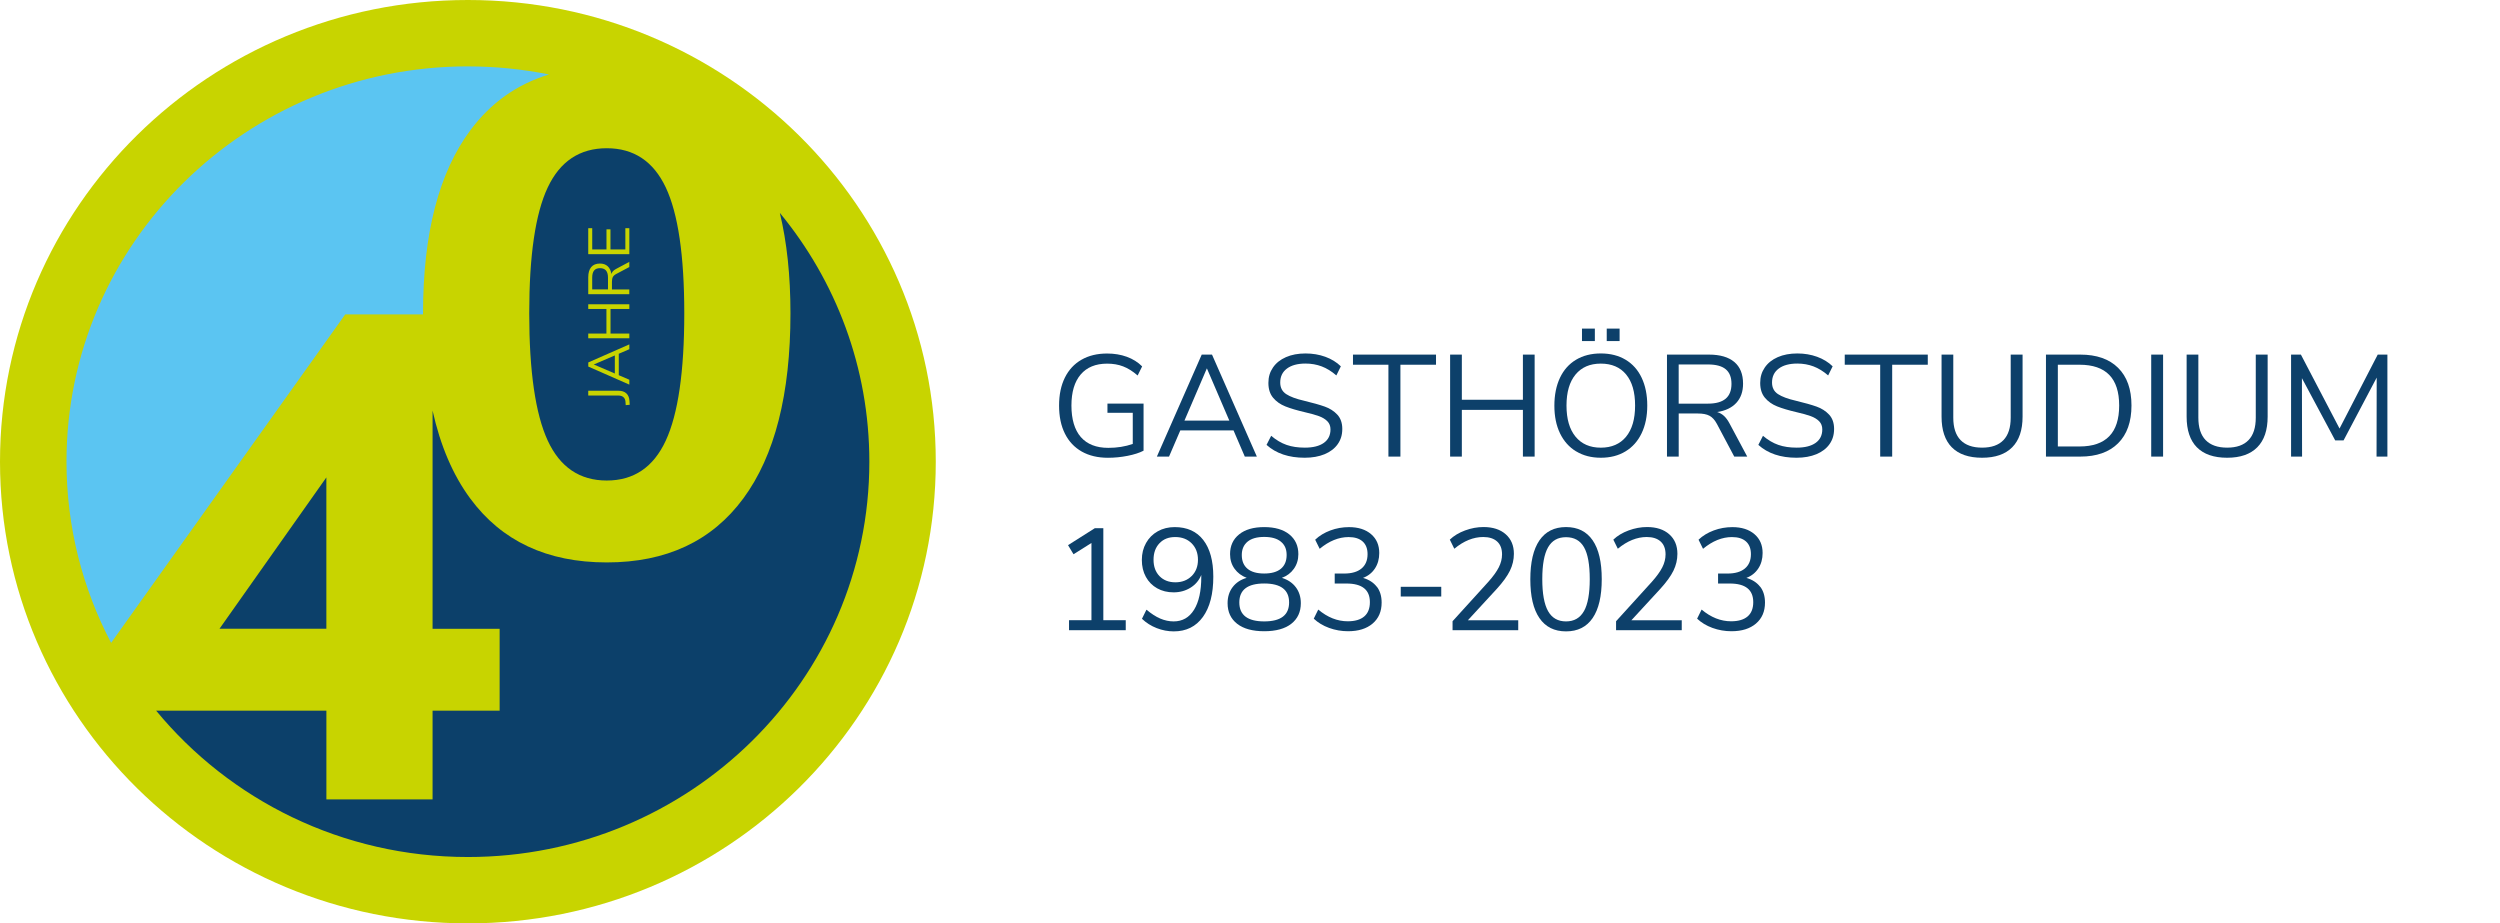 <?xml version="1.0" encoding="UTF-8"?>
<svg xmlns="http://www.w3.org/2000/svg" id="Ebene_2" viewBox="0 0 829.45 306.36">
  <defs>
    <style>.cls-1{fill:#0c406a;}.cls-2{fill:#0d406a;}.cls-3{fill:#c8d400;}.cls-4{fill:#5bc5f2;}</style>
  </defs>
  <g id="Ebene_2-2">
    <g>
      <path class="cls-3" d="m155.24,306.36c85.73,0,155.23-68.58,155.23-153.18S240.97,0,155.24,0,0,68.58,0,153.18s69.5,153.18,155.24,153.18"></path>
      <polygon class="cls-1" points="108.28 158.4 72.82 208.61 108.28 208.61 108.28 158.4"></polygon>
      <g>
        <path class="cls-1" d="m258.74,70.65c2.34,9.73,3.52,20.82,3.52,33.32,0,26.78-5.21,47.25-15.64,61.4s-25.53,21.23-45.31,21.23-34.88-7.07-45.31-21.23c-5.75-7.8-9.9-17.52-12.48-29.16v72.41h22.25v27.16h-22.25v29.44h-35.23v-29.44h-56.49c24.42,29.62,61.68,48.56,103.45,48.56,73.55,0,133.18-58.72,133.18-131.16,0-31.28-11.12-59.99-29.68-82.53"></path>
        <path class="cls-4" d="m155.24,22.02c-73.55,0-133.18,58.72-133.18,131.16,0,21.67,5.35,42.1,14.8,60.11l77.68-108.98h25.81v-.34c0-26.48,5.25-46.75,15.76-60.83,6.78-9.08,15.46-15.21,26.03-18.43-8.69-1.76-17.69-2.68-26.91-2.68"></path>
        <path class="cls-3" d="m196.92,86.47c-.99,0-1.72.29-2.2.86s-.72,1.45-.72,2.63v4.32h5.89v-4.32c0-1.17-.25-2.05-.74-2.62-.49-.58-1.24-.87-2.24-.87"></path>
      </g>
      <polygon class="cls-3" points="202.45 125.2 202.45 118.56 194.6 121.88 202.45 125.2"></polygon>
      <g>
        <path class="cls-1" d="m227.03,103.96c0-19.17-2.05-33.1-6.14-41.77-4.1-8.67-10.62-13.01-19.58-13.01s-15.49,4.34-19.58,13.01c-4.1,8.67-6.14,22.6-6.14,41.77s2.05,33.4,6.14,42.23c4.09,8.83,10.62,13.24,19.58,13.24s15.49-4.41,19.58-13.24c4.09-8.82,6.14-22.9,6.14-42.23"></path>
        <path class="cls-3" d="m207.6,134.42l-.08-1.16c-.05-.64-.28-1.14-.69-1.5-.4-.35-.96-.53-1.67-.53h-9.99v-1.59h10.01c1.12,0,2,.29,2.63.87s.98,1.42,1.04,2.53l.08,1.26-1.33.12h0Z"></path>
      </g>
      <path class="cls-3" d="m203.99,123.92v-5.99l-6.98,3,6.98,2.99Zm4.81-8.06l-3.5,1.51v7.11l3.5,1.51v1.62l-13.62-5.99v-1.37l13.62-5.99s0,1.6,0,1.6Z"></path>
      <polygon class="cls-3" points="195.17 102.51 195.17 100.95 208.8 100.95 208.8 102.51 202.56 102.51 202.56 110.67 208.8 110.67 208.8 112.23 195.17 112.23 195.17 110.67 201.2 110.67 201.2 102.51 195.17 102.51"></polygon>
      <path class="cls-3" d="m201.72,92.12c0-1.06-.22-1.85-.66-2.37-.44-.52-1.1-.78-1.99-.78s-1.53.26-1.95.77c-.43.52-.64,1.31-.64,2.38v3.9h5.24s0-3.9,0-3.9Zm7.07-5.26v1.74l-4.37,2.32c-.53.28-.89.62-1.09,1s-.3.9-.3,1.56v2.55h5.76v1.57h-13.62v-5.6c0-1.48.33-2.61.99-3.39s1.62-1.17,2.9-1.17c1.06,0,1.91.3,2.56.9s1.06,1.45,1.23,2.56c.1-.35.28-.65.52-.92.25-.26.57-.51.99-.73l4.45-2.38h-.02Z"></path>
      <polygon class="cls-3" points="208.8 84.33 195.17 84.33 195.17 75.71 196.49 75.71 196.49 82.76 201.22 82.76 201.22 76.09 202.54 76.09 202.54 82.76 207.48 82.76 207.48 75.71 208.8 75.71 208.8 84.33"></polygon>
    </g>
    <g>
      <path class="cls-2" d="m379.41,133.88v15.65c-1.34.7-3.1,1.27-5.26,1.7-2.16.43-4.34.65-6.55.65-3.36,0-6.26-.69-8.69-2.06-2.43-1.38-4.3-3.36-5.59-5.95-1.3-2.59-1.94-5.7-1.94-9.31s.64-6.67,1.92-9.26,3.12-4.58,5.52-5.95c2.4-1.38,5.23-2.06,8.5-2.06,2.37,0,4.54.36,6.53,1.08,1.98.72,3.68,1.78,5.09,3.19l-1.49,3.02c-1.63-1.41-3.24-2.42-4.82-3.02-1.58-.61-3.35-.91-5.3-.91-3.81,0-6.74,1.2-8.78,3.6-2.05,2.4-3.07,5.84-3.07,10.32s1.04,8.06,3.12,10.44c2.08,2.38,5.12,3.58,9.12,3.58,2.91,0,5.62-.43,8.11-1.3v-10.32h-8.4v-3.07h12Z"></path>
      <path class="cls-2" d="m413,151.49l-3.74-8.69h-17.66l-3.74,8.69h-4.03l14.88-33.84h3.41l14.88,33.84h-3.98Zm-20.02-11.95h14.88l-7.44-17.33-7.44,17.33Z"></path>
      <path class="cls-2" d="m420.21,147.61l1.54-3.02c1.66,1.41,3.37,2.42,5.11,3.02,1.74.61,3.77.91,6.07.91,2.72,0,4.82-.53,6.29-1.58s2.21-2.54,2.21-4.46c0-1.12-.35-2.03-1.06-2.74-.7-.7-1.63-1.26-2.78-1.68-1.15-.42-2.7-.85-4.66-1.3-2.62-.61-4.78-1.25-6.46-1.92-1.68-.67-3.04-1.63-4.08-2.88-1.04-1.25-1.56-2.88-1.56-4.9s.5-3.62,1.51-5.11c1.01-1.49,2.45-2.64,4.32-3.46s4.04-1.22,6.5-1.22c2.34,0,4.52.37,6.55,1.1,2.03.74,3.75,1.79,5.16,3.17l-1.49,3.02c-1.6-1.38-3.22-2.38-4.87-3-1.65-.62-3.43-.94-5.35-.94-2.62,0-4.68.55-6.17,1.66s-2.23,2.65-2.23,4.63c0,1.7.66,2.98,1.97,3.84,1.31.86,3.29,1.6,5.95,2.21,2.91.7,5.2,1.35,6.86,1.94,1.66.59,3.05,1.48,4.15,2.66,1.1,1.18,1.66,2.77,1.66,4.75s-.5,3.6-1.51,5.04c-1.01,1.44-2.46,2.55-4.34,3.34-1.89.78-4.1,1.18-6.62,1.18-5.28,0-9.5-1.42-12.67-4.27Z"></path>
      <path class="cls-2" d="m460.65,151.49v-30.48h-11.76v-3.36h27.55v3.36h-11.81v30.48h-3.98Z"></path>
      <path class="cls-2" d="m505.27,117.65h3.89v33.84h-3.89v-15.5h-20.26v15.5h-3.89v-33.84h3.89v14.98h20.26v-14.98Z"></path>
      <path class="cls-2" d="m522.93,149.77c-2.32-1.41-4.1-3.41-5.35-6s-1.87-5.65-1.87-9.17.62-6.63,1.85-9.24c1.23-2.61,3.01-4.61,5.33-6,2.32-1.39,5.06-2.09,8.23-2.09s5.91.7,8.23,2.09c2.32,1.39,4.1,3.39,5.33,6,1.23,2.61,1.85,5.67,1.85,9.19s-.62,6.58-1.87,9.19c-1.25,2.61-3.03,4.62-5.35,6.02-2.32,1.41-5.05,2.11-8.18,2.11s-5.86-.7-8.18-2.11Zm16.56-4.87c2-2.42,3-5.86,3-10.34s-.99-7.92-2.98-10.32c-1.98-2.4-4.78-3.6-8.4-3.6s-6.38,1.21-8.38,3.62c-2,2.42-3,5.85-3,10.3s1,7.89,3,10.32c2,2.43,4.79,3.65,8.38,3.65s6.38-1.21,8.38-3.62Zm-14.62-35.88h4.27v4.13h-4.27v-4.13Zm8.21,0h4.27v4.13h-4.27v-4.13Z"></path>
      <path class="cls-2" d="m579.71,151.49h-4.32l-5.76-10.85c-.7-1.31-1.53-2.22-2.47-2.71-.94-.5-2.23-.74-3.86-.74h-6.34v14.3h-3.89v-33.84h13.92c3.68,0,6.49.82,8.42,2.45,1.94,1.63,2.9,4.03,2.9,7.2,0,2.62-.74,4.74-2.23,6.36-1.49,1.62-3.61,2.63-6.36,3.05.86.26,1.62.69,2.28,1.3.66.61,1.25,1.42,1.8,2.45l5.9,11.04Zm-13.06-17.57c2.62,0,4.58-.54,5.88-1.63,1.3-1.09,1.94-2.74,1.94-4.94s-.64-3.79-1.92-4.85c-1.28-1.06-3.25-1.58-5.9-1.58h-9.7v13.01h9.7Z"></path>
      <path class="cls-2" d="m583.38,147.61l1.54-3.02c1.66,1.41,3.37,2.42,5.11,3.02,1.74.61,3.77.91,6.07.91,2.72,0,4.82-.53,6.29-1.58s2.21-2.54,2.21-4.46c0-1.12-.35-2.03-1.06-2.74-.7-.7-1.63-1.26-2.78-1.68-1.15-.42-2.7-.85-4.66-1.3-2.62-.61-4.78-1.25-6.46-1.92-1.68-.67-3.04-1.63-4.08-2.88-1.04-1.25-1.56-2.88-1.56-4.9s.5-3.62,1.51-5.11c1.01-1.49,2.45-2.64,4.32-3.46s4.04-1.22,6.5-1.22c2.34,0,4.52.37,6.55,1.1,2.03.74,3.75,1.79,5.16,3.17l-1.49,3.02c-1.6-1.38-3.22-2.38-4.87-3-1.65-.62-3.43-.94-5.35-.94-2.62,0-4.68.55-6.17,1.66s-2.23,2.65-2.23,4.63c0,1.7.66,2.98,1.97,3.84,1.31.86,3.29,1.6,5.95,2.21,2.91.7,5.2,1.35,6.86,1.94,1.66.59,3.05,1.48,4.15,2.66,1.1,1.18,1.66,2.77,1.66,4.75s-.5,3.6-1.51,5.04c-1.01,1.44-2.46,2.55-4.34,3.34-1.89.78-4.1,1.18-6.62,1.18-5.28,0-9.5-1.42-12.67-4.27Z"></path>
      <path class="cls-2" d="m623.81,151.49v-30.48h-11.76v-3.36h27.55v3.36h-11.81v30.48h-3.98Z"></path>
      <path class="cls-2" d="m647.58,148.42c-2.27-2.3-3.41-5.7-3.41-10.18v-20.59h3.89v20.93c0,3.3.81,5.78,2.42,7.44,1.62,1.66,3.99,2.5,7.13,2.5s5.5-.83,7.1-2.5c1.6-1.66,2.4-4.14,2.4-7.44v-20.93h3.94v20.59c0,4.45-1.14,7.83-3.43,10.15-2.29,2.32-5.62,3.48-10.01,3.48s-7.76-1.15-10.03-3.46Z"></path>
      <path class="cls-2" d="m678.81,117.65h11.38c5.41,0,9.59,1.46,12.55,4.39,2.96,2.93,4.44,7.1,4.44,12.5s-1.48,9.58-4.44,12.53c-2.96,2.94-7.14,4.42-12.55,4.42h-11.38v-33.84Zm11.14,30.48c8.77,0,13.15-4.53,13.15-13.58s-4.38-13.54-13.15-13.54h-7.2v27.12h7.2Z"></path>
      <path class="cls-2" d="m713.73,151.49v-33.84h3.94v33.84h-3.94Z"></path>
      <path class="cls-2" d="m728.89,148.42c-2.27-2.3-3.41-5.7-3.41-10.18v-20.59h3.89v20.93c0,3.3.81,5.78,2.42,7.44,1.62,1.66,3.99,2.5,7.13,2.5s5.5-.83,7.1-2.5c1.6-1.66,2.4-4.14,2.4-7.44v-20.93h3.94v20.59c0,4.45-1.14,7.83-3.43,10.15-2.29,2.32-5.62,3.48-10.01,3.48s-7.76-1.15-10.03-3.46Z"></path>
      <path class="cls-2" d="m788.87,117.65h3.22v33.84h-3.6l.05-26.21-10.99,20.83h-2.78l-11.04-20.64.05,26.02h-3.65v-33.84h3.26l12.82,24.53,12.67-24.53Z"></path>
      <path class="cls-2" d="m366.06,205.78h7.44v3.31h-18.82v-3.31h7.44v-25.63l-5.95,3.74-1.82-3.02,8.88-5.62h2.83v30.53Z"></path>
      <path class="cls-2" d="m399.21,179.14c2.22,2.85,3.34,6.91,3.34,12.19,0,5.73-1.15,10.18-3.46,13.37-2.3,3.18-5.52,4.78-9.65,4.78-1.92,0-3.81-.36-5.66-1.08-1.86-.72-3.49-1.75-4.9-3.1l1.49-3.02c1.6,1.34,3.13,2.33,4.58,2.95,1.46.62,2.94.94,4.44.94,2.91,0,5.17-1.29,6.77-3.86,1.6-2.58,2.4-6.22,2.4-10.92v-.62c-.74,1.79-1.93,3.2-3.58,4.22s-3.51,1.54-5.59,1.54-3.87-.45-5.47-1.34c-1.6-.9-2.85-2.16-3.74-3.79-.9-1.63-1.34-3.5-1.34-5.62s.46-3.95,1.39-5.62c.93-1.66,2.22-2.96,3.89-3.89,1.66-.93,3.54-1.39,5.62-1.39,4.1,0,7.26,1.42,9.48,4.27Zm-3.84,11.98c1.39-1.39,2.09-3.19,2.09-5.4s-.7-4.06-2.09-5.45c-1.39-1.39-3.21-2.09-5.45-2.09s-3.92.69-5.23,2.06-1.97,3.2-1.97,5.47.66,4.09,1.99,5.45c1.33,1.36,3.08,2.04,5.26,2.04s4.01-.7,5.4-2.09Z"></path>
      <path class="cls-2" d="m429.93,194.84c1.1,1.47,1.66,3.23,1.66,5.28,0,2.91-1.06,5.19-3.17,6.84-2.11,1.65-5.1,2.47-8.98,2.47s-6.86-.82-8.98-2.47c-2.11-1.65-3.17-3.93-3.17-6.84,0-2.08.56-3.86,1.68-5.33,1.12-1.47,2.67-2.5,4.66-3.07-1.7-.64-3.04-1.65-4.03-3.02s-1.49-2.99-1.49-4.85c0-2.75,1-4.94,3-6.55,2-1.62,4.78-2.42,8.33-2.42s6.33.81,8.33,2.42c2,1.62,3,3.8,3,6.55,0,1.86-.5,3.48-1.49,4.87-.99,1.39-2.32,2.39-3.98,3,1.98.61,3.53,1.65,4.63,3.12Zm-2.23,5.04c0-4.19-2.75-6.29-8.26-6.29s-8.26,2.1-8.26,6.29,2.75,6.29,8.26,6.29,8.26-2.1,8.26-6.29Zm-13.8-11.18c1.26,1.06,3.11,1.58,5.54,1.58s4.28-.53,5.54-1.58c1.26-1.06,1.9-2.58,1.9-4.56s-.63-3.36-1.9-4.42c-1.26-1.06-3.11-1.58-5.54-1.58s-4.28.53-5.54,1.58c-1.26,1.06-1.9,2.53-1.9,4.42,0,1.98.63,3.5,1.9,4.56Z"></path>
      <path class="cls-2" d="m456.82,194.67c1.06,1.39,1.58,3.14,1.58,5.26,0,2.94-1,5.26-3,6.96-2,1.7-4.71,2.54-8.14,2.54-2.18,0-4.27-.37-6.29-1.1-2.02-.74-3.71-1.76-5.09-3.07l1.49-3.02c3.07,2.59,6.34,3.89,9.79,3.89,2.4,0,4.22-.54,5.47-1.61,1.25-1.07,1.87-2.65,1.87-4.73,0-4.13-2.59-6.19-7.78-6.19h-3.89v-3.31h3.12c2.5,0,4.42-.55,5.76-1.66,1.34-1.1,2.02-2.7,2.02-4.78,0-1.82-.54-3.22-1.63-4.2-1.09-.98-2.64-1.46-4.66-1.46-3.26,0-6.46,1.3-9.6,3.89l-1.49-3.02c1.38-1.31,3.06-2.33,5.04-3.07,1.98-.74,4.05-1.1,6.19-1.1,3.07,0,5.51.78,7.32,2.33,1.81,1.55,2.71,3.64,2.71,6.26,0,1.95-.47,3.66-1.42,5.11s-2.26,2.5-3.96,3.14c1.98.58,3.5,1.56,4.56,2.95Z"></path>
      <path class="cls-2" d="m464.74,197.91v-3.22h13.44v3.22h-13.44Z"></path>
      <path class="cls-2" d="m503.72,205.78v3.31h-21.79v-2.98l11.86-13.06c1.6-1.79,2.76-3.4,3.48-4.82s1.08-2.86,1.08-4.3c0-1.86-.54-3.28-1.63-4.27-1.09-.99-2.62-1.49-4.61-1.49-3.26,0-6.46,1.3-9.6,3.89l-1.49-3.02c1.34-1.28,3.03-2.3,5.06-3.05,2.03-.75,4.07-1.13,6.12-1.13,3.1,0,5.56.8,7.37,2.4,1.81,1.6,2.71,3.76,2.71,6.48,0,1.95-.44,3.82-1.32,5.62-.88,1.79-2.33,3.79-4.34,6l-9.6,10.42h16.7Z"></path>
      <path class="cls-2" d="m510.75,205.06c-2.02-2.94-3.02-7.23-3.02-12.86s1.01-9.97,3.02-12.91c2.02-2.94,4.96-4.42,8.83-4.42s6.82,1.46,8.83,4.39c2.02,2.93,3.02,7.22,3.02,12.89s-1.01,9.97-3.02,12.91c-2.02,2.95-4.96,4.42-8.83,4.42s-6.82-1.47-8.83-4.42Zm14.78-2.3c1.28-2.27,1.92-5.81,1.92-10.61s-.63-8.36-1.9-10.58c-1.26-2.22-3.26-3.34-5.98-3.34s-4.67,1.12-5.95,3.36c-1.28,2.24-1.92,5.76-1.92,10.56s.64,8.34,1.92,10.61c1.28,2.27,3.26,3.41,5.95,3.41s4.67-1.14,5.95-3.41Z"></path>
      <path class="cls-2" d="m557.97,205.78v3.31h-21.79v-2.98l11.86-13.06c1.6-1.79,2.76-3.4,3.48-4.82s1.08-2.86,1.08-4.3c0-1.86-.54-3.28-1.63-4.27-1.09-.99-2.62-1.49-4.61-1.49-3.26,0-6.46,1.3-9.6,3.89l-1.49-3.02c1.34-1.28,3.03-2.3,5.06-3.05,2.03-.75,4.07-1.13,6.12-1.13,3.1,0,5.56.8,7.37,2.4,1.81,1.6,2.71,3.76,2.71,6.48,0,1.95-.44,3.82-1.32,5.62-.88,1.79-2.33,3.79-4.34,6l-9.6,10.42h16.7Z"></path>
      <path class="cls-2" d="m584.01,194.67c1.06,1.39,1.58,3.14,1.58,5.26,0,2.94-1,5.26-3,6.96-2,1.7-4.71,2.54-8.14,2.54-2.18,0-4.27-.37-6.29-1.1-2.02-.74-3.71-1.76-5.09-3.07l1.49-3.02c3.07,2.59,6.34,3.89,9.79,3.89,2.4,0,4.22-.54,5.47-1.61,1.25-1.07,1.87-2.65,1.87-4.73,0-4.13-2.59-6.19-7.78-6.19h-3.89v-3.31h3.12c2.5,0,4.42-.55,5.76-1.66,1.34-1.1,2.02-2.7,2.02-4.78,0-1.82-.54-3.22-1.63-4.2-1.09-.98-2.64-1.46-4.66-1.46-3.26,0-6.46,1.3-9.6,3.89l-1.49-3.02c1.38-1.31,3.06-2.33,5.04-3.07,1.98-.74,4.05-1.1,6.19-1.1,3.07,0,5.51.78,7.32,2.33,1.81,1.55,2.71,3.64,2.71,6.26,0,1.95-.47,3.66-1.42,5.11s-2.26,2.5-3.96,3.14c1.98.58,3.5,1.56,4.56,2.95Z"></path>
    </g>
  </g>
</svg>
